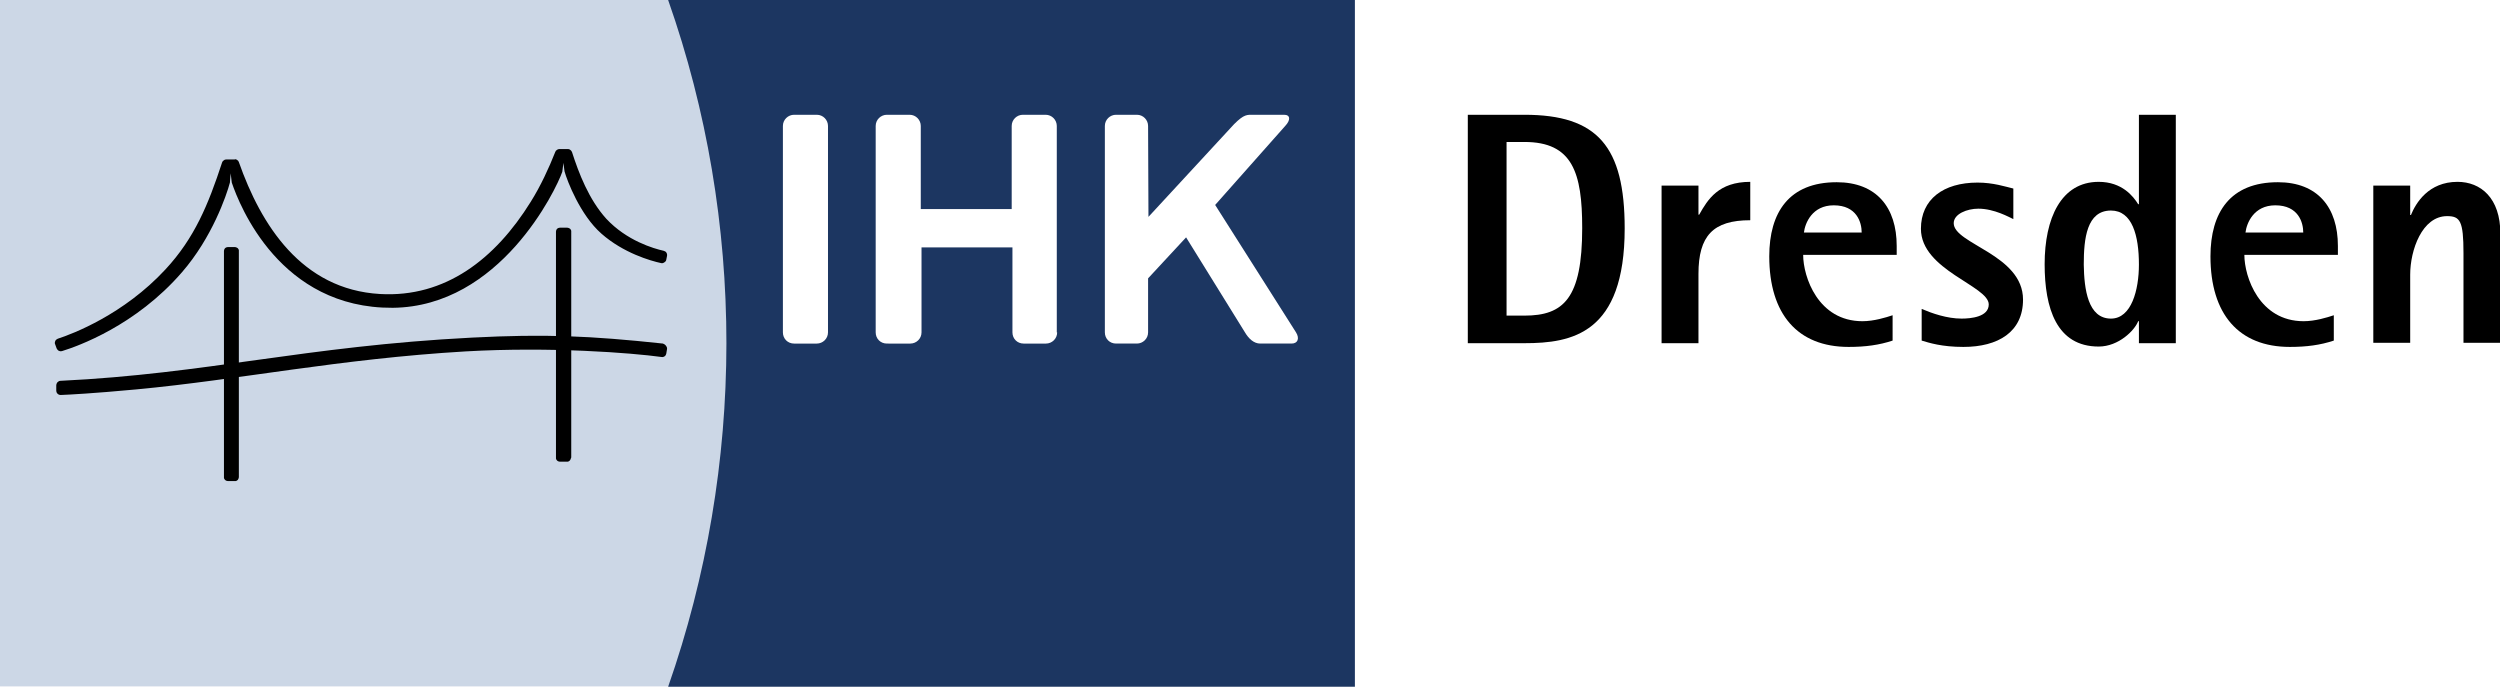 <?xml version="1.0" encoding="utf-8"?>
<!-- Generator: $$$/GeneralStr/196=Adobe Illustrator 27.6.0, SVG Export Plug-In . SVG Version: 6.00 Build 0)  -->
<svg version="1.1" id="Ebene_1" xmlns="http://www.w3.org/2000/svg" xmlns:xlink="http://www.w3.org/1999/xlink" x="0px" y="0px"
	 viewBox="0 0 670.9 184.3" width="670.9" height="184.3" style="enable-background:new 0 0 670.9 184.3;" xml:space="preserve">
<style type="text/css">
	.st0{fill:#CCD7E6;}
	.st1{fill:#1C3661;}
</style>
<g>
	<path class="st0" d="M179.8,0H0v184.2h179.8C200.1,126.3,200.2,58,179.8,0z"/>
	<g>
		<g>
			<path class="st1" d="M179.3,0c20.9,59.4,20.8,124.9,0,184.3h184.3V0H179.3z M222.2,89.2c0,1.7-1.4,3-3,3h-6.1c-1.7,0-3-1.3-3-3
				l0-55.4c0-1.7,1.4-3,3-3h6.1c1.7,0,3,1.4,3,3L222.2,89.2z M283.7,89.2c0,1.7-1.4,3-3,3h-6c-1.7,0-3-1.3-3-3l0-22.8h-24.4v22.8
				c0,1.7-1.4,3-3,3H238c-1.7,0-3-1.3-3-3l0-55.4c0-1.7,1.4-3,3-3h6.1c1.7,0,3,1.4,3,3l0,22.3h24.4l0-22.3c0-1.7,1.4-3,3-3h6.1
				c1.7,0,3,1.4,3,3V89.2z M346.6,92.2h-8.4c-1.7,0-3.1-1.3-4.1-3l-15.8-25.5l-10.2,11v14.5c0,1.7-1.4,3-3,3h-5.6c-1.7,0-3-1.3-3-3
				V33.8c0-1.7,1.4-3,3-3h5.6c1.7,0,3,1.4,3,3l0.1,24.4l23-24.9c2.7-2.7,3.5-2.5,5.2-2.5h8.2c1.7,0,1.8,1.4,0.3,3L326.1,55
				l21.7,34.2C348.8,90.8,348.3,92.2,346.6,92.2z"/>
		</g>
	</g>
	<g>
		<g>
			<path d="M63.6,42.9c0.3,0.2,0.4,0.3,0.5,0.6C70,60.3,80.9,77.7,102,78.9c17.5,1,30.9-9.4,40.4-24.7c2.7-4.3,4.9-9.1,6.6-13.4
				c0.1-0.3,0.2-0.4,0.5-0.6c0.3-0.2,0.6-0.2,0.6-0.2h2.3c0,0,0.4,0,0.6,0.2c0.3,0.2,0.4,0.4,0.5,0.6c1.8,5.6,4.5,12.7,9.2,17.9
				c5.5,5.9,12.7,8,15.4,8.6c0.3,0.1,0.6,0.2,0.8,0.6c0.2,0.4,0.1,0.8,0.1,0.8l-0.2,1c0,0,0,0.4-0.5,0.7c-0.3,0.2-0.6,0.3-0.9,0.2
				c-2.8-0.6-10.1-2.7-16-7.9c-5.7-5-9.2-14.2-9.9-16.7l-0.3-2.3l-0.3,2.4c-1.7,4.9-16.7,36.2-45.5,36.5
				C75.2,82.8,64.3,55.2,62.2,49l-0.3-2.5L61.7,49c-0.9,3.4-4.8,14.8-12.9,24.1C36.4,87.4,20.9,92.9,16.7,94.2
				c-0.3,0.1-0.6,0.1-1-0.1c-0.3-0.2-0.5-0.6-0.5-0.6l-0.4-1.1c0,0-0.2-0.3,0-0.8c0.1-0.4,0.5-0.6,0.7-0.7c4-1.3,17.7-6.5,28.9-18.6
				c7.8-8.4,11.5-17.4,15.2-28.7c0.1-0.3,0.2-0.4,0.5-0.6c0.2-0.2,0.6-0.2,0.6-0.2H63C63,42.7,63.3,42.7,63.6,42.9L63.6,42.9z"/>
			<path d="M178.8,92.9c0.3,0.4,0.2,0.8,0.2,0.8l-0.2,1.2c0,0-0.1,0.4-0.3,0.6c-0.2,0.2-0.6,0.4-1,0.3c-8-1.1-29.7-2.8-52.5-1.5
				c-34,2-60.7,7.6-88.4,10.2c-11.8,1.1-17.9,1.4-20.3,1.5c-0.6,0-0.8-0.3-1-0.5c-0.2-0.3-0.2-0.7-0.2-0.7v-1.4c0,0,0-0.4,0.3-0.8
				c0.2-0.2,0.5-0.4,0.8-0.4c39.4-1.9,65.5-9.3,110.5-11.6c19.6-1,31.5-0.5,51.2,1.6C178.4,92.4,178.6,92.6,178.8,92.9L178.8,92.9z"
				/>
			<path d="M63.8,128.8c-0.4,0.4-0.8,0.3-0.8,0.3h-1.8c0,0-0.5,0-0.8-0.3c-0.4-0.4-0.3-0.8-0.3-0.8V67.4c0,0,0-0.5,0.3-0.8
				c0.3-0.3,0.8-0.3,0.8-0.3H63c0,0,0.4,0,0.8,0.3c0.4,0.4,0.3,0.8,0.3,0.8V128C64.1,128,64.1,128.4,63.8,128.8L63.8,128.8z"/>
			<path d="M152.9,123.6c-0.4,0.4-0.8,0.3-0.8,0.3h-1.8c0,0-0.5,0-0.8-0.3c-0.4-0.4-0.3-0.8-0.3-0.8V62.2c0,0,0-0.5,0.3-0.8
				c0.3-0.3,0.8-0.3,0.8-0.3h1.9c0,0,0.4,0,0.8,0.3c0.4,0.4,0.3,0.8,0.3,0.8v60.6C153.2,122.8,153.2,123.3,152.9,123.6L152.9,123.6z
				"/>
		</g>
	</g>
</g>
<g>
	<path d="M393.9,30.8h15.2c19.6,0,26.9,8.5,26.9,30.5c0,28.3-14.2,30.8-26.9,30.8h-15.2V30.8z M404.3,84.7h4.8
		c10.5,0,15.5-4.6,15.5-23.5c0-14.9-2.6-23.1-15.5-23.1h-4.8V84.7z"/>
	<path d="M445.9,49.8h9.9v7.8h0.2c2.3-4.1,5.2-8.8,13.7-8.8v10.3c-10,0-13.9,4.2-13.9,14.4v18.6h-9.9V49.8z"/>
	<path d="M507.9,91.4c-3.6,1.2-7.3,1.7-11.8,1.7c-13.7,0-21.3-8.8-21.3-24.3c0-11.8,5.3-19.9,18.1-19.9c10.7,0,16.1,6.8,16.1,17.1
		v2.4h-25.1c0,5.9,4,17.8,15.9,17.8c3.1,0,6.3-1,8.1-1.6V91.4z M499.6,62.4c0-2.7-1.3-7.3-7.5-7.3c-5.8,0-7.7,4.8-8,7.3H499.6z"/>
	<path d="M540.3,58.8c-1.1-0.5-5.1-2.8-9.4-2.8c-3,0-6.6,1.4-6.6,3.9c0,5.6,18.6,8.4,18.6,20.5c0,8.7-6.7,12.7-16,12.7
		c-5.8,0-9.2-1.1-11.2-1.7v-8.5c2.8,1.2,6.8,2.6,10.7,2.6c2.4,0,7.3-0.4,7.3-3.8c0-5-18.2-9.2-18.2-20.3c0-7.9,6-12.4,15.2-12.4
		c4.2,0,7.5,1.1,9.6,1.6V58.8z"/>
	<path d="M574,86.2h-0.2c-0.9,2.4-5.2,6.8-10.6,6.8c-11.3,0-14.5-10.3-14.5-22.1c0-12.3,4.4-22.1,14.5-22.1c6.3,0,9.3,3.9,10.6,6
		h0.2V30.8h9.9v61.3H574V86.2z M566.5,85.5c5.5,0,7.5-7.7,7.5-14.5c0-7.8-1.8-14.5-7.5-14.5c-6.5,0-7.3,7.5-7.3,14.5
		C559.3,77.6,560.3,85.5,566.5,85.5z"/>
	<path d="M626.3,91.4c-3.6,1.2-7.3,1.7-11.8,1.7c-13.7,0-21.3-8.8-21.3-24.3c0-11.8,5.3-19.9,18.1-19.9c10.7,0,16.1,6.8,16.1,17.1
		v2.4h-25.1c0,5.9,4,17.8,15.9,17.8c3.1,0,6.3-1,8.1-1.6V91.4z M618.1,62.4c0-2.7-1.3-7.3-7.5-7.3c-5.8,0-7.7,4.8-8,7.3H618.1z"/>
	<path d="M636.9,49.8h9.9v7.9h0.2c1.3-3.2,4.7-8.9,12.5-8.9c6.2,0,11.5,4.3,11.5,13.9v29.3h-9.9V67.9c0-8.6-0.9-9.9-4.4-9.9
		c-6.7,0-9.9,9.1-9.9,15.7v18.3h-9.9V49.8z"/>
</g>
</svg>
